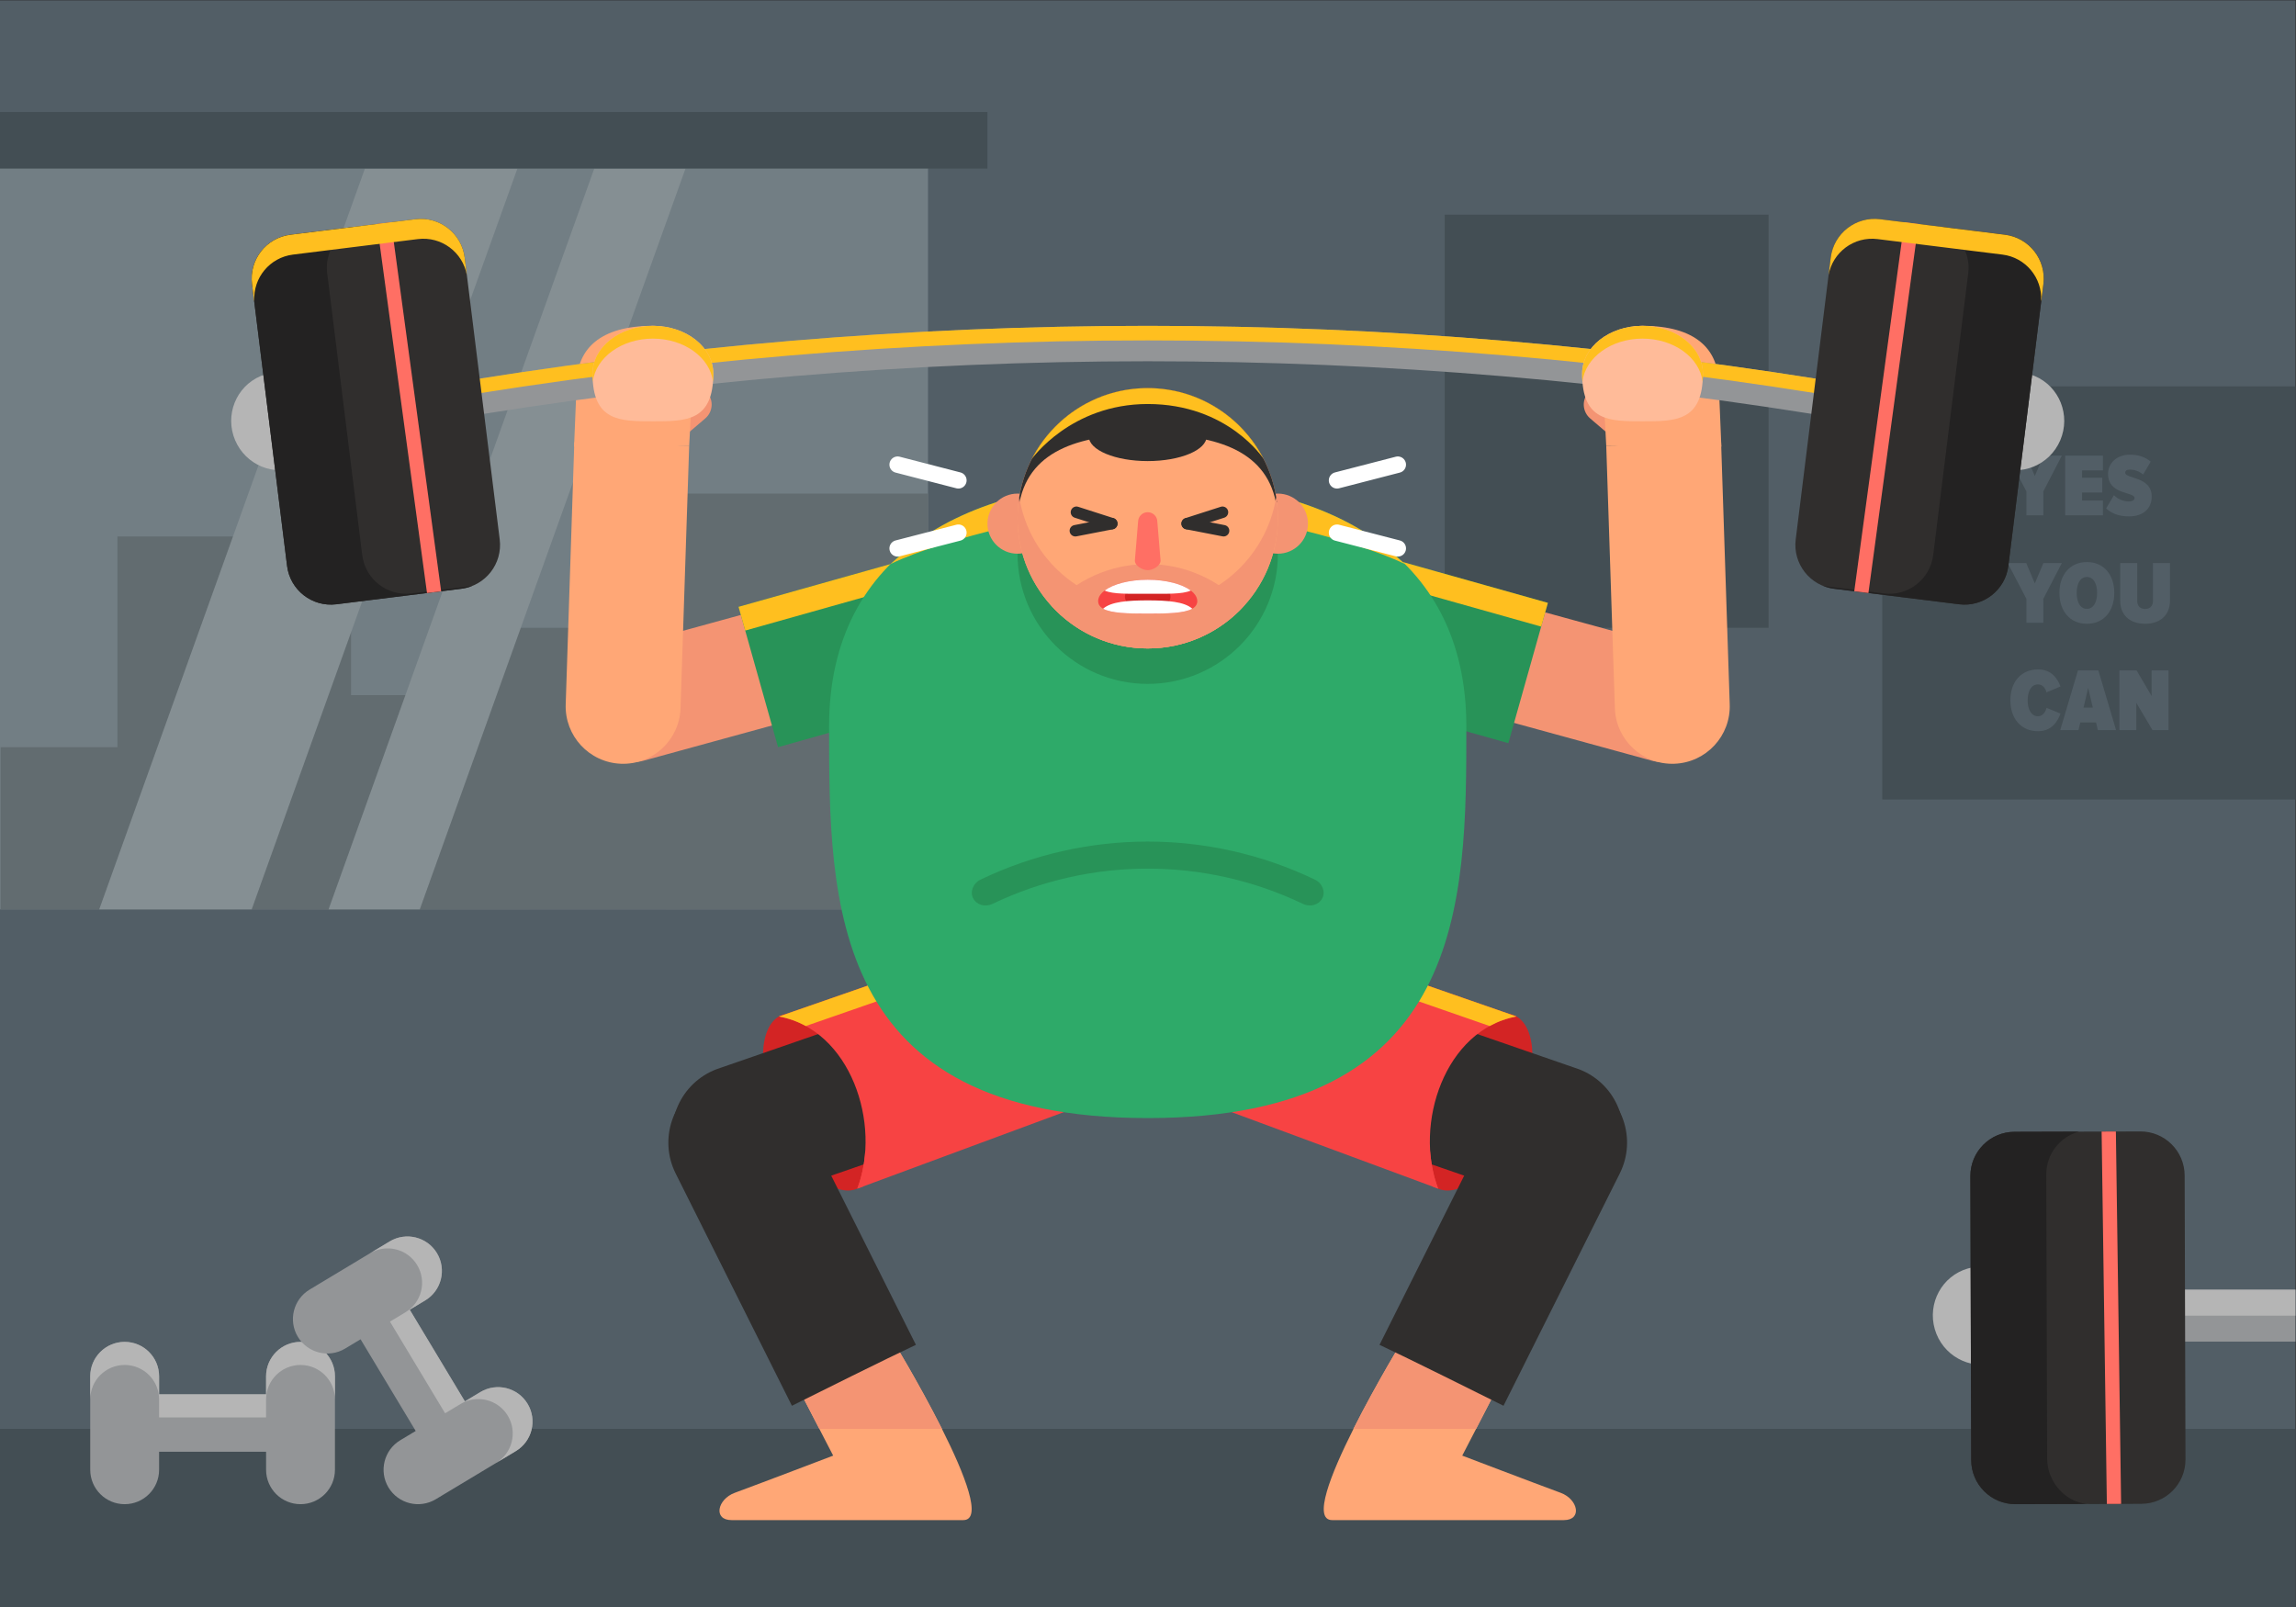 <?xml version="1.0" encoding="UTF-8" standalone="no"?>
<svg
   xmlns:dc="http://purl.org/dc/elements/1.1/"
   xmlns:cc="http://creativecommons.org/ns#"
   xmlns:rdf="http://www.w3.org/1999/02/22-rdf-syntax-ns#"
   xmlns:svg="http://www.w3.org/2000/svg"
   xmlns="http://www.w3.org/2000/svg"
   viewBox="0 0 1866.667 1306.667"
   height="1306.667"
   width="1866.667"
   xml:space="preserve"
   id="svg2"
   version="1.1"><rect x="0" y="0" width="1866.667" height="1306.667" fill="#333333" stroke="none"/><defs
     id="defs6"><clipPath
       id="clipPath30"
       clipPathUnits="userSpaceOnUse"><path
         id="path28"
         d="M 0,980 H 1400 V 0 H 0 Z" /></clipPath><clipPath
       id="clipPath408"
       clipPathUnits="userSpaceOnUse"><path
         id="path406"
         d="M 0,978.696 H 1400 V 524.478 H 0 Z" /></clipPath><clipPath
       id="clipPath412"
       clipPathUnits="userSpaceOnUse"><path
         id="path410"
         d="M 1400,524.478 0,666.737 v 311.959 h 1400 z" /></clipPath><clipPath
       id="clipPath416"
       clipPathUnits="userSpaceOnUse"><path
         id="path414"
         d="M -32768,32767 H 32767 V -32768 H -32768 Z" /></clipPath><linearGradient
       id="linearGradient422"
       spreadMethod="pad"
       gradientTransform="matrix(485.082,840.187,840.187,-485.082,488.259,384.84)"
       gradientUnits="userSpaceOnUse"
       y2="0"
       x2="1"
       y1="0"
       x1="0"><stop
         id="stop418"
         offset="0"
         style="stop-opacity:1;stop-color:#ffffff" /><stop
         id="stop420"
         offset="1"
         style="stop-opacity:0.1;stop-color:#ffffff" /></linearGradient><mask
       id="mask424"
       height="1"
       width="1"
       y="0"
       x="0"
       maskUnits="userSpaceOnUse"><g
         id="g434"><g
           id="g432"
           clip-path="url(#clipPath416)"><g
             id="g430"><g
               id="g428"><path
                 id="path426"
                 style="fill:url(#linearGradient422);stroke:none"
                 d="M -32768,32767 H 32767 V -32768 H -32768 Z" /></g></g></g></g></mask><linearGradient
       id="linearGradient440"
       spreadMethod="pad"
       gradientTransform="matrix(485.082,840.187,840.187,-485.082,488.259,384.84)"
       gradientUnits="userSpaceOnUse"
       y2="0"
       x2="1"
       y1="0"
       x1="0"><stop
         id="stop436"
         offset="0"
         style="stop-opacity:1;stop-color:#ffb600" /><stop
         id="stop438"
         offset="1"
         style="stop-opacity:1;stop-color:#ffffff" /></linearGradient></defs><g
     transform="matrix(1.333,0,0,-1.333,0,1306.667)"
     id="g10"><path
       id="path12"
       style="fill:#525e66;fill-opacity:1;fill-rule:nonzero;stroke:none"
       d="M 0,0 H 1400 V 980 H 0 Z" /><path
       id="path14"
       style="fill:#434e54;fill-opacity:1;fill-rule:nonzero;stroke:none"
       d="M 1147.994,492.572 H 1400 v 252.005 h -252.006 z" /><g
       transform="translate(1235.92,665.909)"
       id="g16"><path
         id="path18"
         style="fill:#525e66;fill-opacity:1;fill-rule:nonzero;stroke:none"
         d="m 0,0 v 14.574 l -11.409,21.835 h 11.3 l 5.24,-12.446 5.241,12.446 H 21.616 L 10.316,14.574 V 0 Z" /></g><g
       transform="translate(1259.559,665.909)"
       id="g20"><path
         id="path22"
         style="fill:#525e66;fill-opacity:1;fill-rule:nonzero;stroke:none"
         d="M 0,0 V 36.409 H 23.035 V 27.402 H 10.316 V 22.927 H 22.653 V 13.919 H 10.316 V 9.007 h 12.719 l 0,-9.007 z" /></g><g
       id="g24"><g
         clip-path="url(#clipPath30)"
         id="g26"><g
           transform="translate(1284.562,670.112)"
           id="g32"><path
             id="path34"
             style="fill:#525e66;fill-opacity:1;fill-rule:nonzero;stroke:none"
             d="m 0,0 4.75,8.078 c 2.237,-2.292 5.568,-3.821 9.171,-3.821 2.019,0 3.385,0.764 3.385,2.075 0,4.039 -16.159,1.746 -16.159,14.738 0,5.895 4.585,11.737 13.592,11.737 4.859,0 9.225,-1.53 12.446,-4.258 l -4.639,-7.861 c -2.402,2.02 -5.351,3.002 -8.134,3.002 -1.965,0 -2.784,-0.819 -2.784,-1.911 0,-3.82 16.158,-2.182 16.158,-14.519 C 27.786,-0.056 22.6,-4.858 14.029,-4.858 7.698,-4.858 3.331,-3.057 0,0" /></g><g
           transform="translate(1235.92,600.396)"
           id="g36"><path
             id="path38"
             style="fill:#525e66;fill-opacity:1;fill-rule:nonzero;stroke:none"
             d="m 0,0 v 14.575 l -11.409,21.834 h 11.3 l 5.24,-12.445 5.241,12.445 H 21.616 L 10.316,14.575 V 0 Z" /></g><g
           transform="translate(1279.046,618.574)"
           id="g40"><path
             id="path42"
             style="fill:#525e66;fill-opacity:1;fill-rule:nonzero;stroke:none"
             d="m 0,0 c 0,5.731 -2.237,9.717 -6.223,9.717 -4.039,0 -6.222,-3.986 -6.222,-9.717 0,-5.677 2.183,-9.717 6.222,-9.717 C -2.237,-9.717 0,-5.677 0,0 m -22.98,0 c 0,11.136 6.496,18.833 16.757,18.833 10.263,0 16.704,-7.697 16.704,-18.833 0,-11.136 -6.441,-18.832 -16.704,-18.832 -10.261,0 -16.757,7.696 -16.757,18.832" /></g><g
           transform="translate(1293.133,613.825)"
           id="g44"><path
             id="path46"
             style="fill:#525e66;fill-opacity:1;fill-rule:nonzero;stroke:none"
             d="M 0,0 V 22.98 H 10.372 V -0.108 c 0,-3.003 1.691,-4.914 4.803,-4.914 3.111,0 4.804,1.911 4.804,4.914 V 22.98 H 30.351 V 0.055 c 0,-9.007 -6.114,-14.138 -15.176,-14.138 C 6.114,-14.083 0,-8.952 0,0" /></g><g
           transform="translate(1226.148,553.062)"
           id="g48"><path
             id="path50"
             style="fill:#525e66;fill-opacity:1;fill-rule:nonzero;stroke:none"
             d="m 0,0 c 0,11.19 6.496,18.832 16.867,18.832 8.353,0 11.901,-5.677 13.701,-10.371 L 22.053,4.858 c -0.763,2.838 -2.62,4.859 -5.186,4.859 -4.039,0 -6.331,-3.986 -6.331,-9.717 0,-5.731 2.292,-9.717 6.331,-9.717 2.62,0 4.531,2.293 5.186,5.131 l 8.515,-3.493 C 28.931,-12.719 25.328,-18.832 16.867,-18.832 6.496,-18.832 0,-11.136 0,0" /></g><g
           transform="translate(1273.588,560.65)"
           id="g52"><path
             id="path54"
             style="fill:#525e66;fill-opacity:1;fill-rule:nonzero;stroke:none"
             d="m 0,0 -2.838,-12.064 h 5.677 z m 5.896,-25.766 -1.092,4.695 h -9.607 l -1.092,-4.695 H -17.03 l 10.807,36.41 H 6.223 l 10.808,-36.41 z" /></g><g
           transform="translate(1312.84,534.885)"
           id="g56"><path
             id="path58"
             style="fill:#525e66;fill-opacity:1;fill-rule:nonzero;stroke:none"
             d="M 0,0 -9.881,16.649 V 0 h -10.316 v 36.409 h 10.481 l 9.17,-15.611 V 36.409 H 9.771 L 9.771,0 Z" /></g><path
           id="path60"
           style="fill:#434e54;fill-opacity:1;fill-rule:nonzero;stroke:none"
           d="M 1078.657,597.293 H 881.159 v 252.005 h 197.498 z" /><path
           id="path62"
           style="fill:#727e84;fill-opacity:1;fill-rule:nonzero;stroke:none"
           d="M 566.002,425.551 H 0 V 880.47 h 566.002 z" /><path
           id="path64"
           style="fill:#626c70;fill-opacity:1;fill-rule:nonzero;stroke:none"
           d="M 214.114,425.551 H 71.621 v 227.46 h 142.493 z" /><path
           id="path66"
           style="fill:#626c70;fill-opacity:1;fill-rule:nonzero;stroke:none"
           d="M 142.868,425.551 H 0.375 v 98.927 h 142.493 z" /><path
           id="path68"
           style="fill:#626c70;fill-opacity:1;fill-rule:nonzero;stroke:none"
           d="M 416.252,425.551 H 273.759 v 171.742 h 142.493 z" /><path
           id="path70"
           style="fill:#626c70;fill-opacity:1;fill-rule:nonzero;stroke:none"
           d="M 566.002,425.551 H 406.138 v 253.608 h 159.864 z" /><path
           id="path72"
           style="fill:#626c70;fill-opacity:1;fill-rule:nonzero;stroke:none"
           d="M 322.975,425.551 H 180.482 v 130.677 h 142.493 z" /><g
           transform="translate(153.516,425.551)"
           id="g74"><path
             id="path76"
             style="fill:#858f93;fill-opacity:1;fill-rule:nonzero;stroke:none"
             d="M 0,0 H -92.997 L 69.05,451.86 h 92.996 z" /></g><g
           transform="translate(256.04,425.551)"
           id="g78"><path
             id="path80"
             style="fill:#858f93;fill-opacity:1;fill-rule:nonzero;stroke:none"
             d="m 0,0 h -55.644 l 162.047,451.86 h 55.643 z" /></g><path
           id="path82"
           style="fill:#434e54;fill-opacity:1;fill-rule:nonzero;stroke:none"
           d="M 1400,0 H 0 v 108.668 h 1400 z" /><g
           transform="translate(917.709,142.335)"
           id="g84"><path
             id="path86"
             style="fill:#ffa776;fill-opacity:1;fill-rule:nonzero;stroke:none"
             d="m 0,0 -25.869,-50 c 0,0 43.676,-16.657 59.999,-22.667 10.69,-3.936 13.333,-16.667 2,-16.667 h -141.333 c -24,0 44,111.334 44,111.334 z" /></g><g
           transform="translate(917.682,142.335)"
           id="g88"><path
             id="path90"
             style="fill:#f49473;fill-opacity:1;fill-rule:nonzero;stroke:none"
             d="m 0,0 -17.419,-33.667 h -74.784 c 14,27.834 31,55.667 31,55.667 z" /></g><g
           transform="translate(482.292,142.335)"
           id="g92"><path
             id="path94"
             style="fill:#ffa776;fill-opacity:1;fill-rule:nonzero;stroke:none"
             d="m 0,0 25.869,-50 c 0,0 -43.676,-16.657 -60,-22.667 -10.69,-3.936 -13.333,-16.667 -2,-16.667 h 141.334 c 24,0 -44,111.334 -44,111.334 z" /></g><g
           transform="translate(482.292,142.335)"
           id="g96"><path
             id="path98"
             style="fill:#f49473;fill-opacity:1;fill-rule:nonzero;stroke:none"
             d="m 0,0 17.419,-33.667 h 74.784 c -14,27.834 -31,55.667 -31,55.667 z" /></g><g
           transform="translate(925.634,296.951)"
           id="g100"><path
             id="path102"
             style="fill:#d32424;fill-opacity:1;fill-rule:nonzero;stroke:none"
             d="m 0,0 c -12.822,-29.188 -34.54,-47.878 -48.506,-41.742 -13.967,6.136 -14.894,34.771 -2.071,63.961 12.822,29.19 34.54,47.88 48.506,41.744 C 11.896,57.827 12.823,29.191 0,0" /></g><g
           transform="translate(962.983,328.04)"
           id="g104"><path
             id="path106"
             style="fill:#302e2d;fill-opacity:1;fill-rule:nonzero;stroke:none"
             d="M 0,0 C 21.753,-8.268 32.683,-32.604 24.411,-54.353 16.145,-76.104 -8.191,-87.032 -29.94,-78.765 l -201.063,69.562 c -21.754,8.267 -32.681,32.603 -24.413,54.352 8.268,21.751 32.603,32.681 54.354,24.413 z" /></g><g
           transform="translate(969.036,320.981)"
           id="g108"><path
             id="path110"
             style="fill:#302e2d;fill-opacity:1;fill-rule:nonzero;stroke:none"
             d="m 0,0 c -20.819,10.391 -46.121,1.935 -56.511,-18.885 l -71.152,-142.186 c 0.576,-0.274 1.153,-0.545 1.733,-0.816 14.099,-6.582 59.642,-29.209 73.897,-36.343 l 70.92,141.718 C 29.277,-35.69 20.821,-10.389 0,0" /></g><g
           transform="translate(924.939,360.209)"
           id="g112"><path
             id="path114"
             style="fill:#f74343;fill-opacity:1;fill-rule:nonzero;stroke:none"
             d="m 0,0 -157.738,54.816 c -28.834,10.961 -61.093,-3.527 -72.053,-32.361 -10.959,-28.831 3.525,-61.09 32.362,-72.049 L -47.812,-105 C -62.814,-65.662 -43.678,-7.975 0,0" /></g><g
           transform="translate(474.365,296.951)"
           id="g116"><path
             id="path118"
             style="fill:#d32424;fill-opacity:1;fill-rule:nonzero;stroke:none"
             d="m 0,0 c 12.823,-29.188 34.54,-47.878 48.506,-41.742 13.967,6.136 14.895,34.771 2.072,63.961 C 37.755,51.409 16.036,70.099 2.071,63.963 -11.896,57.827 -12.823,29.191 0,0" /></g><g
           transform="translate(437.015,328.04)"
           id="g120"><path
             id="path122"
             style="fill:#302e2d;fill-opacity:1;fill-rule:nonzero;stroke:none"
             d="M 0,0 C -21.752,-8.268 -32.682,-32.604 -24.411,-54.353 -16.144,-76.104 8.191,-87.032 29.94,-78.765 L 231.003,-9.203 C 252.757,-0.936 263.685,23.4 255.417,45.149 247.148,66.9 222.813,77.83 201.062,69.562 Z" /></g><g
           transform="translate(430.963,320.981)"
           id="g124"><path
             id="path126"
             style="fill:#302e2d;fill-opacity:1;fill-rule:nonzero;stroke:none"
             d="m 0,0 c 20.819,10.391 46.122,1.935 56.51,-18.885 l 71.153,-142.186 c -0.577,-0.274 -1.154,-0.545 -1.734,-0.816 -14.098,-6.582 -59.641,-29.209 -73.896,-36.343 l -70.92,141.718 C -29.278,-35.69 -20.821,-10.389 0,0" /></g><g
           transform="translate(475.06,360.209)"
           id="g128"><path
             id="path130"
             style="fill:#f74343;fill-opacity:1;fill-rule:nonzero;stroke:none"
             d="m 0,0 157.738,54.816 c 28.834,10.961 61.092,-3.527 72.053,-32.361 10.959,-28.831 -3.527,-61.09 -32.362,-72.049 L 47.811,-105 C 62.814,-65.662 43.678,-7.975 0,0" /></g><g
           transform="translate(873.538,256.538)"
           id="g132"><path
             id="path134"
             style="fill:#f74343;fill-opacity:1;fill-rule:nonzero;stroke:none"
             d="M 0,0 3.59,-1.329 C 0.837,5.89 -0.763,13.728 -1.275,21.761 -1.735,14.404 -1.324,7.048 0,0" /></g><g
           transform="translate(767.201,403.503)"
           id="g136"><path
             id="path138"
             style="fill:#ffbf1f;fill-opacity:1;fill-rule:nonzero;stroke:none"
             d="m 0,0 141.347,-49.12 c 4.997,2.741 10.466,4.744 16.391,5.826 L 0,11.522 c -28.834,10.961 -61.093,-3.527 -72.053,-32.361 -3.206,-8.435 -4.219,-17.161 -3.348,-25.563 0.494,4.7 1.589,9.415 3.348,14.041 C -61.093,-3.527 -28.834,10.961 0,0" /></g><g
           transform="translate(704.851,371.142)"
           id="g140"><path
             id="path142"
             style="fill:#ffbf1f;fill-opacity:1;fill-rule:nonzero;stroke:none"
             d="M 0,0 C 1.759,-4.626 2.854,-9.341 3.349,-14.041 4.22,-5.639 3.206,3.088 0,11.522 -10.96,40.356 -43.219,54.845 -72.053,43.884 l -157.738,-54.817 c 5.925,-1.082 11.395,-3.085 16.392,-5.826 l 141.346,49.12 C -43.219,43.322 -10.96,28.834 0,0" /></g><g
           transform="translate(527.736,278.3)"
           id="g144"><path
             id="path146"
             style="fill:#f74343;fill-opacity:1;fill-rule:nonzero;stroke:none"
             d="m 0,0 c -0.513,-8.034 -2.112,-15.872 -4.865,-23.091 l 3.59,1.329 C 0.049,-14.714 0.46,-7.356 0,0" /></g><g
           transform="translate(392.244,516.159)"
           id="g148"><path
             id="path150"
             style="fill:#f49473;fill-opacity:1;fill-rule:nonzero;stroke:none"
             d="m 0,0 c -18.811,-4.551 -37.75,7.007 -42.3,25.816 -4.551,18.811 7.007,37.749 25.817,42.301 l 170.65,46.789 c 18.809,4.551 37.746,-7.008 42.298,-25.817 4.551,-18.809 -7.008,-37.748 -25.818,-42.299 z" /></g><g
           transform="translate(556.774,640.028)"
           id="g152"><path
             id="path154"
             style="fill:#289358;fill-opacity:1;fill-rule:nonzero;stroke:none"
             d="m 0,0 -106.337,-29.939 24.104,-85.611 106.337,29.938 c 23.641,6.656 37.41,31.216 30.753,54.858 C 48.201,-7.113 23.641,6.657 0,0" /></g><g
           transform="translate(570.487,641.665)"
           id="g156"><path
             id="path158"
             style="fill:#ffbf1f;fill-opacity:1;fill-rule:nonzero;stroke:none"
             d="m 0,0 c -4.515,0.168 -9.131,-0.346 -13.713,-1.637 l -106.338,-29.939 4.077,-14.481 88.613,24.95 C -19.314,-13.043 -10.129,-6.034 0,0" /></g><g
           transform="translate(412.397,726.362)"
           id="g160"><path
             id="path162"
             style="fill:#f49473;fill-opacity:1;fill-rule:nonzero;stroke:none"
             d="m 0,0 c 2.738,-3.167 5.52,-6.285 8.327,-9.389 0.005,-0.005 7.412,6.325 7.416,6.321 l 2.038,1.747 c 4.653,4.002 5.18,11.016 1.18,15.67 -4.001,4.652 -11.016,5.18 -15.669,1.179 L -6.259,7.355 C -4.178,4.898 -2.105,2.433 0,0" /></g><g
           transform="translate(380.716,706.47)"
           id="g164"><path
             id="path166"
             style="fill:#ffa776;fill-opacity:1;fill-rule:nonzero;stroke:none"
             d="m 0,0 c 13.259,-0.478 26.352,1.885 39.615,1.7 0.018,0 1.474,28.231 1.489,28.23 l 0.34,8.504 c 0.753,19.438 -4.489,36.587 -23.942,36.587 -32.636,0 -45.698,-14.419 -46.452,-33.858 L -30.587,1.346 C -20.392,0.874 -10.198,0.368 0,0" /></g><g
           transform="translate(378.688,514.375)"
           id="g168"><path
             id="path170"
             style="fill:#ffa776;fill-opacity:1;fill-rule:nonzero;stroke:none"
             d="m 0,0 c 19.339,-0.751 35.623,14.317 36.373,33.657 l 5.27,160.138 c -0.532,0.008 -1.063,0.018 -1.593,0.024 -12.941,0.163 -55.205,1.728 -68.455,2.257 L -33.656,36.372 C -34.406,17.033 -19.337,0.75 0,0" /></g><g
           transform="translate(1007.756,516.159)"
           id="g172"><path
             id="path174"
             style="fill:#f49473;fill-opacity:1;fill-rule:nonzero;stroke:none"
             d="m 0,0 c 18.811,-4.551 37.75,7.007 42.3,25.816 4.551,18.811 -7.008,37.749 -25.818,42.301 l -170.648,46.789 c -18.811,4.551 -37.746,-7.008 -42.299,-25.817 -4.551,-18.809 7.007,-37.748 25.818,-42.299 z" /></g><g
           transform="translate(837.727,642.471)"
           id="g176"><path
             id="path178"
             style="fill:#289358;fill-opacity:1;fill-rule:nonzero;stroke:none"
             d="M 0,0 106.337,-29.939 82.232,-115.55 -24.104,-85.612 c -23.642,6.656 -37.411,31.216 -30.754,54.858 C -48.203,-7.113 -23.641,6.657 0,0" /></g><g
           transform="translate(939.986,598.025)"
           id="g180"><path
             id="path182"
             style="fill:#ffbf1f;fill-opacity:1;fill-rule:nonzero;stroke:none"
             d="M 0,0 4.077,14.48 -102.26,44.42 c -4.583,1.29 -9.2,1.805 -13.716,1.637 10.13,-6.035 19.314,-13.044 27.362,-21.107 z" /></g><g
           transform="translate(987.604,726.362)"
           id="g184"><path
             id="path186"
             style="fill:#f49473;fill-opacity:1;fill-rule:nonzero;stroke:none"
             d="m 0,0 c -2.738,-3.167 -5.521,-6.285 -8.327,-9.389 -0.005,-0.005 -7.414,6.325 -7.416,6.321 l -2.038,1.747 c -4.653,4.002 -5.181,11.016 -1.181,15.67 4.001,4.652 11.016,5.18 15.67,1.179 L 6.258,7.355 C 4.177,4.898 2.104,2.433 0,0" /></g><g
           transform="translate(1019.284,706.47)"
           id="g188"><path
             id="path190"
             style="fill:#ffa776;fill-opacity:1;fill-rule:nonzero;stroke:none"
             d="m 0,0 c -13.259,-0.478 -26.352,1.885 -39.616,1.7 -0.018,0 -1.473,28.231 -1.488,28.23 l -0.34,8.504 c -0.753,19.438 4.489,36.587 23.942,36.587 32.636,0 45.697,-14.419 46.451,-33.858 L 30.586,1.346 C 20.392,0.874 10.197,0.368 0,0" /></g><g
           transform="translate(1143.799,732.245)"
           id="g192"><path
             id="path194"
             style="fill:#939597;fill-opacity:1;fill-rule:nonzero;stroke:none"
             d="m 0,0 c -1.031,-5.875 -6.661,-9.798 -12.579,-8.792 -285.428,48.571 -577.012,48.571 -862.44,0 -5.918,-1.006 -11.549,2.916 -12.579,8.792 -1.03,5.875 2.977,11.487 8.956,12.503 287.827,48.98 581.86,48.98 869.686,0 C -2.978,11.487 1.03,5.875 0,0" /></g><g
           transform="translate(265.157,735.874)"
           id="g196"><path
             id="path198"
             style="fill:#ffbf1f;fill-opacity:1;fill-rule:nonzero;stroke:none"
             d="m 0,0 c 287.827,48.979 581.86,48.979 869.686,0 3.73,-0.634 6.692,-3.057 8.143,-6.217 0.369,0.81 0.653,1.672 0.813,2.588 1.03,5.875 -2.977,11.487 -8.956,12.504 C 581.86,57.854 287.827,57.854 0,8.875 -5.979,7.858 -9.986,2.246 -8.956,-3.629 -8.795,-4.545 -8.511,-5.407 -8.143,-6.217 -6.692,-3.057 -3.73,-0.634 0,0" /></g><g
           transform="translate(435.046,752.376)"
           id="g200"><path
             id="path202"
             style="fill:#ffbb99;fill-opacity:1;fill-rule:nonzero;stroke:none"
             d="m 0,0 c 0,-29.115 -16.488,-29.115 -36.828,-29.115 -20.34,0 -36.829,0 -36.829,29.115 0,16.08 16.489,29.115 36.829,29.115 C -16.488,29.115 0,16.08 0,0" /></g><g
           transform="translate(398.218,773.692)"
           id="g204"><path
             id="path206"
             style="fill:#ffbf1f;fill-opacity:1;fill-rule:nonzero;stroke:none"
             d="m 0,0 c 19.117,0 34.829,-11.516 36.649,-26.251 0.117,1.545 0.179,3.185 0.179,4.935 0,16.08 -16.488,29.115 -36.828,29.115 -20.34,0 -36.828,-13.035 -36.828,-29.115 0,-1.75 0.062,-3.39 0.18,-4.935 C -34.829,-11.516 -19.117,0 0,0" /></g><g
           transform="translate(1021.312,514.375)"
           id="g208"><path
             id="path210"
             style="fill:#ffa776;fill-opacity:1;fill-rule:nonzero;stroke:none"
             d="m 0,0 c -19.34,-0.751 -35.622,14.317 -36.373,33.657 l -5.271,160.138 c 0.532,0.008 1.064,0.018 1.593,0.024 12.941,0.163 55.206,1.728 68.455,2.257 L 33.655,36.372 C 34.406,17.033 19.336,0.75 0,0" /></g><g
           transform="translate(964.954,752.376)"
           id="g212"><path
             id="path214"
             style="fill:#ffbb99;fill-opacity:1;fill-rule:nonzero;stroke:none"
             d="m 0,0 c 0,-29.115 16.488,-29.115 36.828,-29.115 20.34,0 36.828,0 36.828,29.115 0,16.08 -16.488,29.115 -36.828,29.115 C 16.488,29.115 0,16.08 0,0" /></g><g
           transform="translate(1001.782,773.692)"
           id="g216"><path
             id="path218"
             style="fill:#ffbf1f;fill-opacity:1;fill-rule:nonzero;stroke:none"
             d="m 0,0 c 19.117,0 34.829,-11.516 36.649,-26.251 0.117,1.545 0.179,3.185 0.179,4.935 0,16.08 -16.488,29.115 -36.828,29.115 -20.34,0 -36.828,-13.035 -36.828,-29.115 0,-1.75 0.062,-3.39 0.18,-4.935 C -34.829,-11.516 -19.117,0 0,0" /></g><g
           transform="translate(894.333,537.168)"
           id="g220"><path
             id="path222"
             style="fill:#2eaa69;fill-opacity:1;fill-rule:nonzero;stroke:none"
             d="m 0,0 c 0,-107.327 0,-238.93 -194.334,-238.93 -194.333,0 -194.333,131.603 -194.333,238.93 0,107.328 87.006,149.737 194.333,149.737 C -87.007,149.737 0,107.328 0,0" /></g><g
           transform="translate(543.08,636.173)"
           id="g224"><path
             id="path226"
             style="fill:#ffbf1f;fill-opacity:1;fill-rule:nonzero;stroke:none"
             d="M 0,0 C 32.571,15.815 112.914,35.104 156.919,35.104 200.925,35.104 281.268,15.815 313.84,0 l -13.994,12.139 c -35.512,26.82 -86.397,38.593 -142.927,38.593 -56.53,0 -107.415,-11.773 -142.926,-38.593 z" /></g><g
           transform="translate(806.417,432.208)"
           id="g228"><path
             id="path230"
             style="fill:#289358;fill-opacity:1;fill-rule:nonzero;stroke:none"
             d="m 0,0 c -2.163,-4.013 -7.35,-5.42 -11.661,-3.356 -59.891,28.721 -129.623,28.721 -189.513,0 -4.312,-2.063 -9.498,-0.657 -11.66,3.356 -2.162,4.008 -0.172,9.271 4.526,11.521 64.399,30.884 139.381,30.884 203.78,0 C 0.172,9.271 2.161,4.008 0,0" /></g><g
           transform="translate(779.403,642.493)"
           id="g232"><path
             id="path234"
             style="fill:#289358;fill-opacity:1;fill-rule:nonzero;stroke:none"
             d="m 0,0 c 0,-43.854 -35.552,-79.404 -79.404,-79.404 -43.854,0 -79.405,35.55 -79.405,79.404 0,43.854 35.551,79.405 79.405,79.405 C -35.552,79.405 0,43.854 0,0" /></g><g
           transform="translate(638.928,660.826)"
           id="g236"><path
             id="path238"
             style="fill:#f49473;fill-opacity:1;fill-rule:nonzero;stroke:none"
             d="m 0,0 c 0,-10.125 -8.209,-18.333 -18.333,-18.333 -10.125,0 -18.333,8.208 -18.333,18.333 0,10.125 8.208,18.333 18.333,18.333 C -8.209,18.333 0,10.125 0,0" /></g><g
           transform="translate(797.737,660.826)"
           id="g240"><path
             id="path242"
             style="fill:#f49473;fill-opacity:1;fill-rule:nonzero;stroke:none"
             d="m 0,0 c 0,-10.125 -8.209,-18.333 -18.334,-18.333 -10.126,0 -18.334,8.208 -18.334,18.333 0,10.125 8.208,18.333 18.334,18.333 C -8.209,18.333 0,10.125 0,0" /></g><g
           transform="translate(779.403,664.109)"
           id="g244"><path
             id="path246"
             style="fill:#ffa776;fill-opacity:1;fill-rule:nonzero;stroke:none"
             d="m 0,0 c 0,-43.854 -35.552,-79.405 -79.404,-79.405 -43.854,0 -79.405,35.551 -79.405,79.405 0,43.854 35.551,79.405 79.405,79.405 C -35.552,79.405 0,43.854 0,0" /></g><g
           transform="translate(735.929,714.039)"
           id="g248"><path
             id="path250"
             style="fill:#302e2d;fill-opacity:1;fill-rule:nonzero;stroke:none"
             d="m 0,0 c 0,-8.31 -16.086,-15.046 -35.93,-15.046 -19.843,0 -35.93,6.736 -35.93,15.046 0,8.31 16.087,15.045 35.93,15.045 C -16.086,15.045 0,8.31 0,0" /></g><g
           transform="translate(621.816,673.892)"
           id="g252"><path
             id="path254"
             style="fill:#302e2d;fill-opacity:1;fill-rule:nonzero;stroke:none"
             d="M 0,0 C 6.565,32.965 39.064,41.488 78.183,41.488 117.3,41.488 149.8,32.965 156.366,0 h 0.621 C 152.166,39.238 118.724,69.623 78.183,69.623 37.641,69.623 4.199,39.238 -0.622,0 Z" /></g><g
           transform="translate(699.999,733.804)"
           id="g256"><path
             id="path258"
             style="fill:#ffbf1f;fill-opacity:1;fill-rule:nonzero;stroke:none"
             d="M 0,0 C 49.107,0 70.668,-33.492 70.668,-33.492 57.504,-7.846 30.81,9.71 0,9.71 -30.81,9.71 -57.504,-7.846 -70.667,-33.492 -70.667,-33.492 -46.963,0 0,0" /></g><g
           transform="translate(699.999,610.439)"
           id="g260"><path
             id="path262"
             style="fill:#f49473;fill-opacity:1;fill-rule:nonzero;stroke:none"
             d="m 0,0 c -39.472,0 -72.211,28.804 -78.36,66.538 -0.684,-4.189 -1.044,-8.486 -1.044,-12.868 0,-43.853 35.55,-79.404 79.404,-79.404 43.853,0 79.404,35.551 79.404,79.404 0,4.382 -0.36,8.679 -1.043,12.868 C 72.211,28.804 39.472,0 0,0" /></g><g
           transform="translate(699.999,636.173)"
           id="g264"><path
             id="path266"
             style="fill:#f49473;fill-opacity:1;fill-rule:nonzero;stroke:none"
             d="M 0,0 C -23.159,0 -44,-9.917 -58.516,-25.734 -44,-41.551 -23.159,-51.468 0,-51.468 c 23.159,0 44,9.917 58.515,25.734 C 44,-9.917 23.159,0 0,0" /></g><g
           transform="translate(707.835,638.325)"
           id="g268"><path
             id="path270"
             style="fill:#ff6f64;fill-opacity:1;fill-rule:nonzero;stroke:none"
             d="m 0,0 c 0,-3.242 -4.595,-5.871 -7.836,-5.871 -3.242,0 -7.835,2.629 -7.835,5.871 l 1.964,23.615 c 0,3.242 2.629,5.87 5.871,5.87 3.241,0 5.871,-2.628 5.871,-5.87 z" /></g><g
           transform="translate(681.425,659.784)"
           id="g272"><path
             id="path274"
             style="fill:#302e2d;fill-opacity:1;fill-rule:nonzero;stroke:none"
             d="m 0,0 c -0.589,-1.836 -2.556,-2.847 -4.393,-2.256 l -21.571,6.931 c -1.837,0.59 -2.847,2.557 -2.257,4.393 0.59,1.836 2.556,2.846 4.392,2.256 L -2.256,4.393 C -0.42,3.803 0.59,1.836 0,0" /></g><g
           transform="translate(681.529,661.491)"
           id="g276"><path
             id="path278"
             style="fill:#302e2d;fill-opacity:1;fill-rule:nonzero;stroke:none"
             d="m 0,0 c 0.368,-1.893 -0.869,-3.726 -2.762,-4.094 l -22.242,-4.322 c -1.894,-0.368 -3.726,0.869 -4.094,2.762 -0.368,1.893 0.869,3.726 2.762,4.094 L -4.094,2.762 C -2.201,3.13 -0.368,1.894 0,0" /></g><g
           transform="translate(720.717,659.784)"
           id="g280"><path
             id="path282"
             style="fill:#302e2d;fill-opacity:1;fill-rule:nonzero;stroke:none"
             d="m 0,0 c 0.59,-1.836 2.556,-2.847 4.393,-2.256 l 21.572,6.931 c 1.836,0.59 2.846,2.557 2.257,4.393 -0.59,1.836 -2.557,2.846 -4.394,2.256 L 2.256,4.393 C 0.42,3.803 -0.59,1.836 0,0" /></g><g
           transform="translate(720.613,661.491)"
           id="g284"><path
             id="path286"
             style="fill:#302e2d;fill-opacity:1;fill-rule:nonzero;stroke:none"
             d="m 0,0 c -0.367,-1.893 0.868,-3.726 2.762,-4.094 l 22.242,-4.322 c 1.893,-0.368 3.726,0.869 4.095,2.762 0.367,1.893 -0.869,3.726 -2.763,4.094 L 4.095,2.762 C 2.201,3.13 0.368,1.894 0,0" /></g><g
           transform="translate(730.239,613.578)"
           id="g288"><path
             id="path290"
             style="fill:#f74343;fill-opacity:1;fill-rule:nonzero;stroke:none"
             d="m 0,0 c 0,-7.193 -13.538,-7.635 -30.24,-7.635 -16.701,0 -30.241,0.442 -30.241,7.635 0,7.193 13.54,13.025 30.241,13.025 C -13.538,13.025 0,7.193 0,0" /></g><g
           transform="translate(713.894,616.273)"
           id="g292"><path
             id="path294"
             style="fill:#d32424;fill-opacity:1;fill-rule:nonzero;stroke:none"
             d="m 0,0 c 0,-4.798 -6.221,-8.688 -13.895,-8.688 -7.674,0 -13.895,3.89 -13.895,8.688 0,4.798 6.221,8.688 13.895,8.688 C -6.221,8.688 0,4.798 0,0" /></g><g
           transform="translate(673.711,620.013)"
           id="g296"><path
             id="path298"
             style="fill:#ffffff;fill-opacity:1;fill-rule:nonzero;stroke:none"
             d="M 0,0 C 5.204,-2.338 15.023,-1.944 26.288,-1.944 37.554,-1.944 47.372,-2.338 52.576,0 47.372,3.935 37.554,6.59 26.288,6.59 15.023,6.59 5.204,3.935 0,0" /></g><g
           transform="translate(672.795,608.941)"
           id="g300"><path
             id="path302"
             style="fill:#ffffff;fill-opacity:1;fill-rule:nonzero;stroke:none"
             d="M 0,0 C 4.906,-2.771 15.243,-2.999 27.204,-2.999 39.165,-2.999 49.501,-2.771 54.408,0 49.501,4.34 39.165,5.086 27.204,5.086 15.243,5.086 4.906,4.34 0,0" /></g><g
           transform="translate(1256.576,711.685)"
           id="g304"><path
             id="path306"
             style="fill:#b5b5b5;fill-opacity:1;fill-rule:nonzero;stroke:none"
             d="M 0,0 C -6.48,-15.223 -23.944,-22.365 -39.007,-15.953 -54.07,-9.541 -61.028,7.998 -54.548,23.221 -48.067,38.444 -30.603,45.587 -15.54,39.174 -0.477,32.762 6.481,15.223 0,0" /></g><g
           transform="translate(1224.913,635.064)"
           id="g308"><path
             id="path310"
             style="fill:#302e2d;fill-opacity:1;fill-rule:nonzero;stroke:none"
             d="m 0,0 c -1.835,-14.769 -15.296,-25.254 -30.064,-23.419 l -76.208,9.469 c -14.77,1.835 -25.255,15.295 -23.42,30.064 l 21.363,171.927 c 1.835,14.769 15.296,25.254 30.063,23.418 l 76.208,-9.468 c 14.77,-1.835 25.255,-15.296 23.42,-30.065 z" /></g><g
           transform="translate(1222.855,837.055)"
           id="g312"><path
             id="path314"
             style="fill:#232222;fill-opacity:1;fill-rule:nonzero;stroke:none"
             d="m 0,0 -39.073,4.855 c 11.057,-4.457 18.191,-15.922 16.651,-28.313 l -21.362,-171.925 c -1.835,-14.769 -15.296,-25.255 -30.065,-23.42 l -37.134,4.615 c 2.124,-0.856 4.389,-1.458 6.768,-1.753 l 76.208,-9.469 c 14.769,-1.835 28.23,8.65 30.065,23.419 L 23.42,-30.065 C 25.255,-15.296 14.77,-1.835 0,0" /></g><g
           transform="translate(1130.936,619.586)"
           id="g316"><path
             id="path318"
             style="fill:#ff6f64;fill-opacity:1;fill-rule:nonzero;stroke:none"
             d="m 0,0 8.631,-1.072 30.516,225.098 -8.63,1.072 z" /></g><g
           transform="translate(143.424,711.685)"
           id="g320"><path
             id="path322"
             style="fill:#b5b5b5;fill-opacity:1;fill-rule:nonzero;stroke:none"
             d="M 0,0 C 6.48,-15.223 23.945,-22.365 39.007,-15.953 54.07,-9.541 61.028,7.998 54.548,23.221 48.067,38.444 30.603,45.587 15.541,39.174 0.477,32.762 -6.481,15.223 0,0" /></g><g
           transform="translate(175.087,635.064)"
           id="g324"><path
             id="path326"
             style="fill:#302e2d;fill-opacity:1;fill-rule:nonzero;stroke:none"
             d="m 0,0 c 1.835,-14.769 15.296,-25.254 30.064,-23.419 l 76.208,9.469 c 14.77,1.835 25.255,15.295 23.42,30.064 L 108.33,188.041 c -1.836,14.769 -15.296,25.254 -30.065,23.418 L 2.057,201.991 c -14.769,-1.835 -25.254,-15.296 -23.419,-30.065 z" /></g><g
           transform="translate(177.144,837.055)"
           id="g328"><path
             id="path330"
             style="fill:#232222;fill-opacity:1;fill-rule:nonzero;stroke:none"
             d="M 0,0 39.073,4.855 C 28.016,0.398 20.883,-11.067 22.422,-23.458 l 21.363,-171.925 c 1.835,-14.769 15.296,-25.255 30.064,-23.42 l 37.135,4.615 c -2.124,-0.856 -4.39,-1.458 -6.769,-1.753 l -76.208,-9.469 c -14.768,-1.835 -28.229,8.65 -30.064,23.419 L -23.419,-30.065 C -25.254,-15.296 -14.77,-1.835 0,0" /></g><g
           transform="translate(269.065,619.586)"
           id="g332"><path
             id="path334"
             style="fill:#ff6f64;fill-opacity:1;fill-rule:nonzero;stroke:none"
             d="m 0,0 -8.631,-1.072 -30.517,225.098 8.631,1.072 z" /></g><g
           transform="translate(155.102,796.807)"
           id="g336"><path
             id="path338"
             style="fill:#ffbf1f;fill-opacity:1;fill-rule:nonzero;stroke:none"
             d="m 0,0 c -0.035,0 -0.067,0.005 -0.103,0.005 -0.003,0 -0.006,-0.001 -0.01,-0.001 l -1.265,10.179 c -1.835,14.769 8.65,28.23 23.42,30.065 l 76.208,9.468 c 14.768,1.836 28.229,-8.649 30.063,-23.418 l 1.333,-10.73 C 127.17,29.604 114.093,39.383 99.79,37.605 L 62.654,32.992 h 10e-4 L 23.581,28.137 C 9.458,26.382 -0.739,13.995 0,0" /></g><g
           transform="translate(815.459,655.321)"
           id="g340"><path
             id="path342"
             style="fill:none;stroke:#ffffff;stroke-width:10;stroke-linecap:round;stroke-linejoin:round;stroke-miterlimit:10;stroke-dasharray:none;stroke-opacity:1"
             d="M 0,0 37.078,-9.583" /></g><g
           transform="translate(815.459,687.232)"
           id="g344"><path
             id="path346"
             style="fill:none;stroke:#ffffff;stroke-width:10;stroke-linecap:round;stroke-linejoin:round;stroke-miterlimit:10;stroke-dasharray:none;stroke-opacity:1"
             d="M 0,0 37.078,9.583" /></g><g
           transform="translate(584.54,687.232)"
           id="g348"><path
             id="path350"
             style="fill:none;stroke:#ffffff;stroke-width:10;stroke-linecap:round;stroke-linejoin:round;stroke-miterlimit:10;stroke-dasharray:none;stroke-opacity:1"
             d="M 0,0 -37.077,9.583" /></g><g
           transform="translate(584.54,655.322)"
           id="g352"><path
             id="path354"
             style="fill:none;stroke:#ffffff;stroke-width:10;stroke-linecap:round;stroke-linejoin:round;stroke-miterlimit:10;stroke-dasharray:none;stroke-opacity:1"
             d="M 0,0 -37.077,-9.583" /></g><g
           transform="translate(1180.048,169.465)"
           id="g356"><path
             id="path358"
             style="fill:#b5b5b5;fill-opacity:1;fill-rule:nonzero;stroke:none"
             d="M 0,0 C 4.6,-15.893 21.077,-25.086 36.802,-20.535 52.527,-15.982 61.548,0.591 56.947,16.482 52.348,32.376 35.869,41.569 20.145,37.017 4.419,32.466 -4.601,15.893 0,0" /></g><g
           transform="translate(1400,193.538)"
           id="g360"><path
             id="path362"
             style="fill:#939597;fill-opacity:1;fill-rule:nonzero;stroke:none"
             d="m 0,0 h -96.427 c -8.743,0 -15.832,-7.089 -15.832,-15.832 0,-8.744 7.089,-15.833 15.832,-15.833 H 0 Z" /></g><g
           transform="translate(1400,193.538)"
           id="g364"><path
             id="path366"
             style="fill:#b5b5b5;fill-opacity:1;fill-rule:nonzero;stroke:none"
             d="m 0,0 h -96.427 c -8.743,0 -15.832,-7.089 -15.832,-15.832 v -10e-4 H 0 Z" /></g><g
           transform="translate(1202.253,89.588)"
           id="g368"><path
             id="path370"
             style="fill:#302e2d;fill-opacity:1;fill-rule:nonzero;stroke:none"
             d="m 0,0 c 0.043,-14.882 12.145,-26.912 27.026,-26.869 l 76.794,0.223 c 14.883,0.042 26.913,12.143 26.87,27.026 l -0.503,173.247 c -0.044,14.884 -12.144,26.912 -27.025,26.869 L 26.368,200.274 C 11.485,200.231 -0.545,188.13 -0.502,173.247 Z" /></g><g
           transform="translate(1228.621,289.862)"
           id="g372"><path
             id="path374"
             style="fill:#232222;fill-opacity:1;fill-rule:nonzero;stroke:none"
             d="M 0,0 39.373,0.113 C 27.86,-2.979 19.397,-13.502 19.434,-25.988 l 0.503,-173.247 c 0.042,-14.883 12.014,-27.952 26.896,-27.909 0,0 33.016,0.231 30.619,0.223 l -76.794,-0.223 c -14.882,-0.043 -26.983,11.988 -27.026,26.87 L -26.87,-27.027 C -26.913,-12.145 -14.883,-0.043 0,0" /></g><g
           transform="translate(1293.684,62.906)"
           id="g376"><path
             id="path378"
             style="fill:#ff6f64;fill-opacity:1;fill-rule:nonzero;stroke:none"
             d="m 0,0 -8.697,-0.024 -3.188,227.133 8.697,0.026 z" /></g><g
           transform="translate(183.288,161.719)"
           id="g380"><path
             id="path382"
             style="fill:#939597;fill-opacity:1;fill-rule:nonzero;stroke:none"
             d="m 0,0 c -11.598,0 -21,-9.402 -21,-21 v -11 h -65.25 v 11 c 0,11.598 -9.402,21 -21,21 -11.598,0 -21,-9.402 -21,-21 v -57 c 0,-11.598 9.402,-21 21,-21 11.598,0 21,9.402 21,21 v 11 H -21 v -11 c 0,-11.598 9.402,-21 21,-21 11.598,0 21,9.402 21,21 v 57 C 21,-9.402 11.598,0 0,0" /></g><g
           transform="translate(183.288,161.719)"
           id="g384"><path
             id="path386"
             style="fill:#b5b5b5;fill-opacity:1;fill-rule:nonzero;stroke:none"
             d="m 0,0 c -11.598,0 -21,-9.402 -21,-21 v -11 h -65.25 v 11 c 0,11.598 -9.402,21 -21,21 -11.598,0 -21,-9.402 -21,-21 v -14.083 c 0,11.598 9.402,21 21,21 11.598,0 21,-9.402 21,-21 v -11 H -21 v 11 c 0,11.598 9.402,21 21,21 11.598,0 21,-9.402 21,-21 V -21 C 21,-9.402 11.598,0 0,0" /></g><g
           transform="translate(266.505,215.832)"
           id="g388"><path
             id="path390"
             style="fill:#939597;fill-opacity:1;fill-rule:nonzero;stroke:none"
             d="m 0,0 c 5.979,-9.938 2.768,-22.842 -7.171,-28.82 l -9.426,-5.67 33.632,-55.914 9.427,5.67 c 9.938,5.978 22.842,2.767 28.82,-7.171 5.977,-9.939 2.767,-22.842 -7.171,-28.821 l -48.845,-29.379 c -9.938,-5.978 -22.841,-2.768 -28.82,7.17 -5.978,9.939 -2.767,22.843 7.171,28.821 l 9.427,5.67 -33.633,55.914 -9.426,-5.67 c -9.939,-5.978 -22.842,-2.768 -28.82,7.171 -5.978,9.938 -2.768,22.842 7.171,28.819 L -28.819,7.171 C -18.881,13.148 -5.978,9.938 0,0" /></g><g
           transform="translate(266.505,215.832)"
           id="g392"><path
             id="path394"
             style="fill:#b5b5b5;fill-opacity:1;fill-rule:nonzero;stroke:none"
             d="m 0,0 c 5.979,-9.938 2.768,-22.842 -7.171,-28.82 l -9.426,-5.67 33.632,-55.914 9.427,5.67 c 9.938,5.978 22.842,2.767 28.82,-7.171 5.977,-9.939 2.767,-22.842 -7.171,-28.821 l -12.069,-7.258 c 9.939,5.978 13.149,18.881 7.171,28.82 -5.977,9.937 -18.88,13.148 -28.819,7.171 l -9.427,-5.67 -33.632,55.914 9.426,5.67 c 9.939,5.978 13.15,18.882 7.171,28.82 -5.977,9.938 -18.882,13.149 -28.819,7.171 l 12.068,7.259 C -18.881,13.148 -5.978,9.938 0,0" /></g><path
           id="path396"
           style="fill:#434e54;fill-opacity:1;fill-rule:nonzero;stroke:none"
           d="M 602.262,911.94 H 0 v -34.53 h 602.262 z" /><g
           transform="translate(1244.898,796.807)"
           id="g398"><path
             id="path400"
             style="fill:#ffbf1f;fill-opacity:1;fill-rule:nonzero;stroke:none"
             d="m 0,0 c 0.035,0 0.067,0.005 0.103,0.005 0.003,0 0.006,-0.001 0.01,-0.001 l 1.265,10.179 c 1.835,14.769 -8.65,28.23 -23.42,30.065 l -76.208,9.468 c -14.768,1.836 -28.229,-8.649 -30.063,-23.418 l -1.333,-10.73 c 2.476,14.036 15.553,23.815 29.856,22.037 l 37.136,-4.613 h -10e-4 l 39.074,-4.855 C -9.458,26.382 0.739,13.995 0,0" /></g><g
           id="g402"><g
             id="g404" /><g
             id="g458"><g
               style="opacity:0.25"
               id="g456"
               clip-path="url(#clipPath408)"><g
                 id="g454"><g
                   id="g452"
                   clip-path="url(#clipPath412)"><g
                     id="g450"><g
                       id="g442" /><g
                       id="g448"
                       mask="url(#mask424)"><g
                         id="g446"><path
                           id="path444"
                           style="fill:url(#linearGradient440);stroke:none"
                           d="M 1400,524.478 0,666.737 v 311.959 h 1400 z" /></g></g></g></g></g></g></g></g></g></g></g></svg>